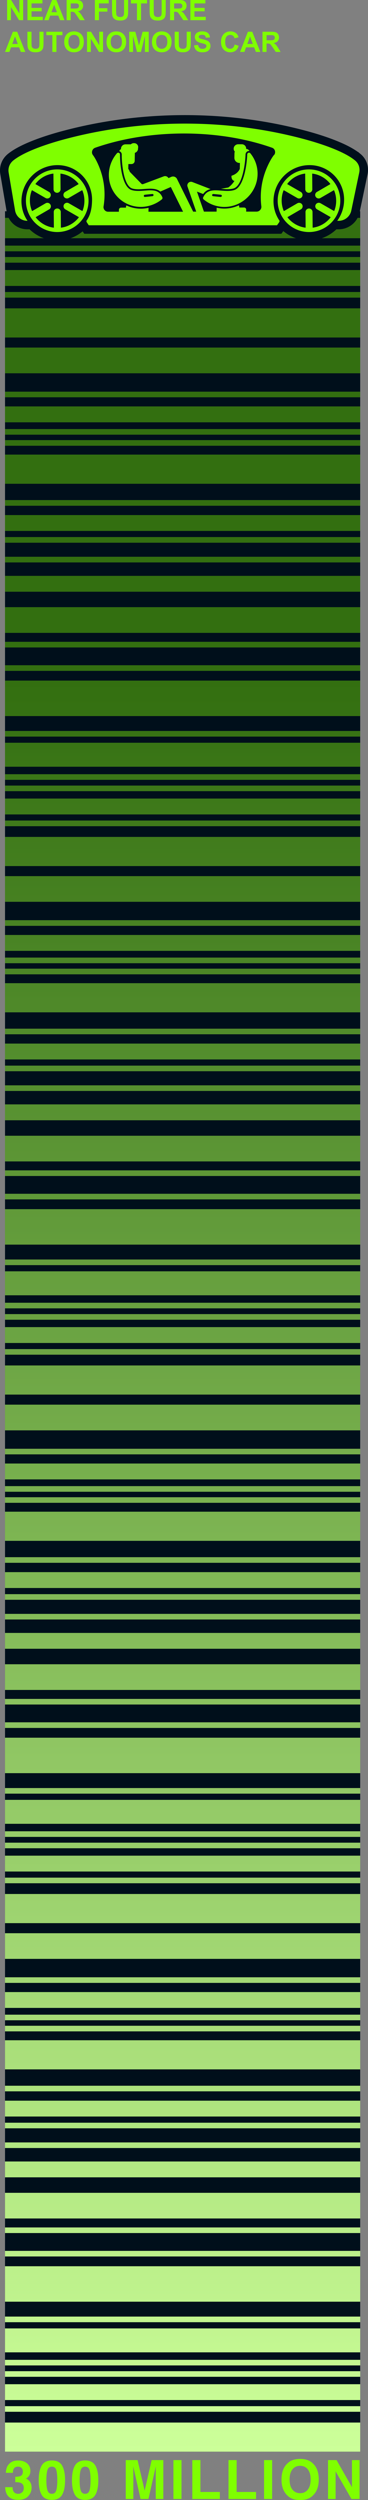 <svg xmlns="http://www.w3.org/2000/svg" xmlns:xlink="http://www.w3.org/1999/xlink" width="216.76" height="1472.09" xmlns:v="https://vecta.io/nano"><rect width="100%" height="100%" fill="#808080" stroke="none"/><style>.A{isolation:isolate}.D{mix-blend-mode:multiply}</style><defs><linearGradient id="A" x1="107.56" y1="1442.4" x2="107.56" y2="142.31" gradientUnits="userSpaceOnUse"><stop offset="0" stop-color="#fff"/><stop offset=".8" stop-color="#000f1b"/></linearGradient><linearGradient id="B" xlink:href="#A"/><linearGradient id="C" xlink:href="#A" y1="1449.09" y2="149"/><linearGradient id="D" xlink:href="#A" y1="1421.8" y2="121.71"/><linearGradient id="E" xlink:href="#A" y1="1595.26" y2="295.17"/><linearGradient id="F" xlink:href="#A" y1="1673.3" y2="373.21"/><linearGradient id="G" xlink:href="#A" y1="1753.62" y2="453.53"/><linearGradient id="H" xlink:href="#A" y1="1573.55" y2="273.46"/><linearGradient id="I" xlink:href="#A" y1="1609.35" y2="309.26"/><linearGradient id="J" xlink:href="#A" y1="1527.04" y2="226.95"/><linearGradient id="K" xlink:href="#A" y1="1513.25" y2="213.16"/><linearGradient id="L" xlink:href="#A" y1="1474.55" y2="174.46"/><linearGradient id="M" xlink:href="#A" y1="1454.01" y2="153.92"/><linearGradient id="N" xlink:href="#A" y1="1511.09" y2="211"/><linearGradient id="O" xlink:href="#A" y1="1618.91" y2="318.82"/><linearGradient id="P" xlink:href="#A" y1="1760.31" y2="460.22"/><linearGradient id="Q" xlink:href="#A" y1="1652.33" y2="352.24"/><linearGradient id="R" xlink:href="#A" y1="1598.31" y2="298.22"/><linearGradient id="S" xlink:href="#A" y1="1674.34" y2="374.25"/><linearGradient id="T" xlink:href="#A" y1="1475.78" y2="175.69"/><linearGradient id="U" xlink:href="#A" y1="1906.48" y2="606.39"/><linearGradient id="V" xlink:href="#A" y1="1884.77" y2="584.68"/><linearGradient id="W" xlink:href="#A" y1="1888.32" y2="588.23"/><linearGradient id="X" xlink:href="#A" y1="1703.55" y2="403.46"/><linearGradient id="Y" xlink:href="#A" y1="1824.47" y2="524.38"/><linearGradient id="Z" xlink:href="#A" y1="1785.77" y2="485.68"/><linearGradient id="a" xlink:href="#A" y1="1899.93" y2="599.84"/><linearGradient id="b" xlink:href="#A" y1="1822.31" y2="522.22"/><linearGradient id="c" xlink:href="#A" y1="2064.83" y2="764.74"/><linearGradient id="d" xlink:href="#A" y1="1936.82" y2="636.73"/><linearGradient id="e" xlink:href="#A" y1="1963.54" y2="663.45"/><linearGradient id="f" xlink:href="#A" y1="1909.53" y2="609.44"/><linearGradient id="g" xlink:href="#A" y1="1850.85" y2="550.76"/><linearGradient id="h" xlink:href="#A" y1="1921.7" y2="621.61"/><linearGradient id="i" xlink:href="#A" y1="1839.73" y2="539.64"/><linearGradient id="j" xlink:href="#A" y1="1667.5" y2="367.41"/><linearGradient id="k" xlink:href="#A" y1="2217.7" y2="917.61"/><linearGradient id="l" xlink:href="#A" y1="2376.05" y2="1075.96"/><linearGradient id="m" xlink:href="#A" y1="1984.52" y2="684.43"/><linearGradient id="n" xlink:href="#A" y1="2231.78" y2="931.69"/><linearGradient id="o" xlink:href="#A" y1="2199.54" y2="899.45"/><linearGradient id="p" xlink:href="#A" y1="2149.47" y2="849.38"/><linearGradient id="q" xlink:href="#A" y1="2000.98" y2="700.89"/><linearGradient id="r" xlink:href="#A" y1="1962.28" y2="662.19"/><linearGradient id="s" xlink:href="#A" y1="2211.15" y2="911.06"/><linearGradient id="t" xlink:href="#A" y1="2268.23" y2="968.14"/><linearGradient id="u" xlink:href="#A" y1="2382.74" y2="1082.65"/><linearGradient id="v" xlink:href="#A" y1="2274.76" y2="974.67"/><linearGradient id="w" xlink:href="#A" y1="2355.45" y2="1055.36"/><linearGradient id="x" xlink:href="#A" y1="2296.77" y2="996.68"/><linearGradient id="y" xlink:href="#A" y1="2098.21" y2="798.12"/><linearGradient id="z" xlink:href="#A" y1="2150.95" y2="850.86"/><linearGradient id="AA" xlink:href="#A" y1="2528.91" y2="1228.82"/><linearGradient id="AB" xlink:href="#A" y1="2606.95" y2="1306.86"/><linearGradient id="AC" xlink:href="#A" y1="2507.2" y2="1207.11"/><linearGradient id="AD" xlink:href="#A" y1="2543" y2="1242.91"/><linearGradient id="AE" xlink:href="#A" y1="2460.69" y2="1160.6"/><linearGradient id="AF" xlink:href="#A" y1="2446.9" y2="1146.81"/><linearGradient id="AG" xlink:href="#A" y1="2408.2" y2="1108.11"/><linearGradient id="AH" xlink:href="#A" y1="2387.66" y2="1087.57"/><linearGradient id="AI" xlink:href="#A" y1="2444.74" y2="1144.65"/><linearGradient id="AJ" xlink:href="#A" y1="2552.56" y2="1252.47"/><linearGradient id="AK" xlink:href="#A" y1="2693.96" y2="1393.87"/><linearGradient id="AL" xlink:href="#A" y1="2451.27" y2="1151.18"/><linearGradient id="AM" xlink:href="#A" y1="2531.96" y2="1231.87"/><linearGradient id="AN" xlink:href="#A" y1="2607.99" y2="1307.9"/><linearGradient id="AO" xlink:href="#A" y1="2409.43" y2="1109.34"/><path id="AP" d="M78.19 1443.59H2.96v-17.13h75.23 133.97v17.13H78.19z"/><path id="AQ" d="M2.96 1413.2v-9.31h75.23 133.97v9.31H78.19 2.96z"/><path id="AR" d="M2.96 1385.11v-6.56-7.52h75.23 133.97v7.52 6.56H78.19 2.96z"/><path id="AS" d="M2.96 1399.51v-3.29h75.23 133.97v3.29H78.19 2.96z"/><path id="AT" d="M2.96 1306.29v-15.1h75.23 133.97v15.1H78.19 2.96z"/><path id="AU" d="M2.96 1101.99v-9.32h75.23 133.97v9.32H78.19 2.96z"/><path id="AV" d="M2.96 1355.29v-20.86h75.23 133.97v20.86H78.19 2.96z"/><path id="AW" d="M2.96 1264.8v-3.28h75.23 133.97v3.28H78.19 2.96z"/><path id="AX" d="M2.96 1132.38v-17.14h75.23 133.97v17.14H78.19 2.96z"/><path id="AY" d="M2.96 1218.49v-17.13h75.23 133.97v17.13H78.19 2.96z"/><path id="AZ" d="M2.96 762.68v-6.56-7.53h75.23 133.97v7.53 6.56H78.19 2.96z"/><path id="Aa" d="M2.96 732.85V712h75.23 133.97v20.85H78.19 2.96z"/><path id="Ab" d="M2.96 140.24v-6.56-5.38h75.23 133.97v5.38 6.56H78.19 2.96z"/><path id="Ac" d="M16.17,11.89V0h8.82V2.01h-6.42v2.64h5.97v2h-5.97v3.24h6.64v2h-9.04Z"/><path id="Ad" d="M65.99 0h2.4v6.44l.09 1.99a1.91 1.91 0 0 0 .73 1.17c.39.29.92.44 1.59.44s1.19-.14 1.54-.42.55-.62.62-1.03.11-1.08.11-2.02V0h2.4v6.25c0 1.43-.06 2.44-.19 3.03s-.37 1.09-.72 1.49c-.35.41-.82.73-1.4.97s-1.35.36-2.29.36c-1.14 0-2-.13-2.58-.39-.59-.26-1.05-.6-1.39-1.02s-.57-.86-.67-1.32c-.16-.68-.24-1.69-.24-3.02V0z"/><path id="Ae" d="M16.15 18.69h2.4v6.44l.09 1.99a1.91 1.91 0 0 0 .73 1.17c.39.29.92.44 1.59.44s1.19-.14 1.54-.42.55-.62.62-1.03.11-1.08.11-2.02v-6.58h2.4v6.25c0 1.43-.06 2.44-.19 3.03s-.37 1.09-.72 1.49c-.35.41-.82.73-1.4.97s-1.35.36-2.29.36c-1.14 0-2-.13-2.58-.39-.59-.26-1.05-.6-1.39-1.02s-.57-.86-.67-1.32c-.16-.68-.24-1.69-.24-3.02v-6.34z"/><path id="Af" d="M37.83 24.71c0-1.21.18-2.23.54-3.05a5.48 5.48 0 0 1 1.11-1.63c.47-.48.98-.84 1.54-1.07.74-.31 1.6-.47 2.56-.47 1.75 0 3.15.54 4.21 1.63s1.58 2.6 1.58 4.53-.52 3.42-1.57 4.51c-1.04 1.08-2.44 1.63-4.19 1.63s-3.17-.54-4.22-1.62c-1.04-1.08-1.57-2.56-1.57-4.46zm2.47-.08c0 1.35.31 2.37.93 3.06s1.41 1.04 2.37 1.04 1.74-.34 2.36-1.03c.61-.69.92-1.72.92-3.1s-.3-2.38-.9-3.05-1.39-1.01-2.38-1.01-1.79.34-2.39 1.02c-.61.68-.91 1.7-.91 3.07z"/><path id="Ag" d="M36.59 1451.81c1.15 2.02 1.73 4.89 1.73 8.6s-.58 6.58-1.73 8.58-3.16 3.01-6.03 3.01-4.88-1-6.03-3.01-1.73-4.87-1.73-8.58.58-6.58 1.73-8.6 3.16-3.03 6.03-3.03 4.88 1.01 6.03 3.03zm-8.64 14.54c.42 1.37 1.29 2.06 2.61 2.06s2.18-.69 2.58-2.06c.41-1.37.61-3.35.61-5.94s-.2-4.72-.61-6.02-1.27-1.96-2.58-1.96-2.18.65-2.61 1.96c-.42 1.3-.64 3.31-.64 6.02s.21 4.57.64 5.94z"/></defs><g class="A"><path d="M2.96 124.39h209.2v1319.2H2.96z" fill="#000f1b"/><g fill="#7fff00"><use xlink:href="#AP"/><use xlink:href="#AQ"/><use xlink:href="#AR"/><use xlink:href="#AS"/><use xlink:href="#AS" y="-6.69"/><use xlink:href="#AS" y="20.6"/><use xlink:href="#AT"/><use xlink:href="#AT" y="-152.86"/><use xlink:href="#AU"/><use xlink:href="#AQ" y="-230.9"/><use xlink:href="#AR" y="-311.22"/><use xlink:href="#AQ" y="-131.15"/><use xlink:href="#AQ" y="-166.95"/><use xlink:href="#AV"/><use xlink:href="#AW"/><use xlink:href="#AS" y="-84.64"/><use xlink:href="#AS" y="-70.85"/><use xlink:href="#AS" y="-32.15"/><use xlink:href="#AW" y="-11.61"/><use xlink:href="#AW" y="-68.69"/><use xlink:href="#AW" y="-176.51"/><use xlink:href="#AS" y="-317.91"/><use xlink:href="#AS" y="-209.93"/><use xlink:href="#AW" y="-155.91"/><use xlink:href="#AS" y="-231.94"/><use xlink:href="#AW" y="-33.38"/><use xlink:href="#AX"/><use xlink:href="#AY"/><use xlink:href="#AT" y="-311.22"/><use xlink:href="#AT" y="-464.08"/><use xlink:href="#AU" y="-311.22"/><use xlink:href="#AU" y="-230.9"/><use xlink:href="#AZ"/><use xlink:href="#AQ" y="-442.37"/><use xlink:href="#AU" y="-166.95"/><use xlink:href="#AV" y="-311.22"/><use xlink:href="#AS" y="-445.92"/><use xlink:href="#AW" y="-261.15"/><use xlink:href="#AS" y="-382.07"/><use xlink:href="#AS" y="-343.37"/><use xlink:href="#AS" y="-457.53"/><use xlink:href="#AW" y="-379.91"/><use xlink:href="#AS" y="-622.43"/><use xlink:href="#AW" y="-494.42"/><use xlink:href="#AS" y="-521.14"/><use xlink:href="#AW" y="-467.13"/><use xlink:href="#AW" y="-408.45"/><use xlink:href="#AS" y="-479.3"/><use xlink:href="#AY" y="-397.33"/><use xlink:href="#AX" y="-225.1"/><use xlink:href="#AT" y="-622.43"/><use xlink:href="#AT" y="-775.3"/><use xlink:href="#AQ" y="-933.65"/><use xlink:href="#AU" y="-542.12"/><use xlink:href="#AR" y="-933.65"/><use xlink:href="#AU" y="-442.37"/><use xlink:href="#AQ" y="-789.38"/><use xlink:href="#Aa"/><use xlink:href="#AS" y="-757.14"/><use xlink:href="#AS" y="-707.07"/><use xlink:href="#AW" y="-558.58"/><use xlink:href="#AW" y="-519.88"/><use xlink:href="#AS" y="-768.75"/><use xlink:href="#AS" y="-825.83"/><use xlink:href="#AS" y="-933.65"/><use xlink:href="#AS" y="-940.34"/><use xlink:href="#AS" y="-832.36"/><use xlink:href="#AS" y="-913.05"/><use xlink:href="#AS" y="-854.37"/><use xlink:href="#AW" y="-655.81"/><use xlink:href="#AY" y="-708.55"/><use xlink:href="#AY" y="-622.43"/><use xlink:href="#AT" y="-933.65"/><use xlink:href="#AT" y="-1086.51"/><use xlink:href="#AU" y="-933.65"/><use xlink:href="#AQ" y="-1164.55"/><use xlink:href="#Ab"/><use xlink:href="#AQ" y="-1064.8"/><use xlink:href="#AQ" y="-1100.6"/><use xlink:href="#AV" y="-933.65"/><use xlink:href="#AW" y="-933.65"/><use xlink:href="#AS" y="-1018.29"/><use xlink:href="#AS" y="-1004.5"/><use xlink:href="#AS" y="-965.8"/><use xlink:href="#AW" y="-945.26"/><use xlink:href="#AW" y="-1002.34"/><use xlink:href="#AW" y="-1110.16"/><use xlink:href="#AS" y="-1251.56"/><use xlink:href="#AW" y="-1008.87"/><use xlink:href="#AW" y="-1089.56"/><use xlink:href="#AS" y="-1165.59"/><use xlink:href="#AW" y="-967.03"/><use xlink:href="#AX" y="-933.65"/><use xlink:href="#AY" y="-933.65"/></g><g class="D" opacity=".6"><use xlink:href="#AP" fill="url(#A)"/><use xlink:href="#AQ" fill="url(#B)"/><use xlink:href="#AR" fill="url(#B)"/><use xlink:href="#AS" fill="url(#B)"/><use xlink:href="#AS" y="-6.69" fill="url(#C)"/><use xlink:href="#AS" y="20.6" fill="url(#D)"/><use xlink:href="#AT" fill="url(#B)"/><use xlink:href="#AT" y="-152.86" fill="url(#E)"/><use xlink:href="#AU" fill="url(#B)"/><use xlink:href="#AQ" y="-230.9" fill="url(#F)"/><use xlink:href="#AR" y="-311.22" fill="url(#G)"/><use xlink:href="#AQ" y="-131.15" fill="url(#H)"/><use xlink:href="#AQ" y="-166.95" fill="url(#I)"/><use xlink:href="#AV" fill="url(#B)"/><use xlink:href="#AW" fill="url(#B)"/><use xlink:href="#AS" y="-84.64" fill="url(#J)"/><use xlink:href="#AS" y="-70.85" fill="url(#K)"/><use xlink:href="#AS" y="-32.15" fill="url(#L)"/><use xlink:href="#AW" y="-11.61" fill="url(#M)"/><use xlink:href="#AW" y="-68.69" fill="url(#N)"/><use xlink:href="#AW" y="-176.51" fill="url(#O)"/><use xlink:href="#AS" y="-317.91" fill="url(#P)"/><use xlink:href="#AS" y="-209.93" fill="url(#Q)"/><use xlink:href="#AW" y="-155.91" fill="url(#R)"/><use xlink:href="#AS" y="-231.94" fill="url(#S)"/><use xlink:href="#AW" y="-33.38" fill="url(#T)"/><use xlink:href="#AX" fill="url(#B)"/><use xlink:href="#AY" fill="url(#B)"/><use xlink:href="#AT" y="-311.22" fill="url(#G)"/><use xlink:href="#AT" y="-464.08" fill="url(#U)"/><use xlink:href="#AU" y="-311.22" fill="url(#G)"/><use xlink:href="#AU" y="-230.9" fill="url(#F)"/><use xlink:href="#AZ" fill="url(#B)"/><use xlink:href="#AQ" y="-442.37" fill="url(#V)"/><use xlink:href="#AU" y="-166.95" fill="url(#I)"/><use xlink:href="#AV" y="-311.22" fill="url(#G)"/><use xlink:href="#AS" y="-445.92" fill="url(#W)"/><use xlink:href="#AW" y="-261.15" fill="url(#X)"/><use xlink:href="#AS" y="-382.07" fill="url(#Y)"/><use xlink:href="#AS" y="-343.37" fill="url(#Z)"/><use xlink:href="#AS" y="-457.53" fill="url(#a)"/><use xlink:href="#AW" y="-379.91" fill="url(#b)"/><use xlink:href="#AS" y="-622.43" fill="url(#c)"/><use xlink:href="#AW" y="-494.42" fill="url(#d)"/><use xlink:href="#AS" y="-521.14" fill="url(#e)"/><use xlink:href="#AW" y="-467.13" fill="url(#f)"/><use xlink:href="#AW" y="-408.45" fill="url(#g)"/><use xlink:href="#AS" y="-479.3" fill="url(#h)"/><use xlink:href="#AY" y="-397.33" fill="url(#i)"/><use xlink:href="#AX" y="-225.1" fill="url(#j)"/><use xlink:href="#AT" y="-622.43" fill="url(#c)"/><use xlink:href="#AT" y="-775.3" fill="url(#k)"/><use xlink:href="#AQ" y="-933.65" fill="url(#l)"/><use xlink:href="#AU" y="-542.12" fill="url(#m)"/><use xlink:href="#AR" y="-933.65" fill="url(#l)"/><use xlink:href="#AU" y="-442.37" fill="url(#V)"/><use xlink:href="#AQ" y="-789.38" fill="url(#n)"/><use xlink:href="#Aa" fill="url(#B)"/><use xlink:href="#AS" y="-757.14" fill="url(#o)"/><use xlink:href="#AS" y="-707.07" fill="url(#p)"/><use xlink:href="#AW" y="-558.58" fill="url(#q)"/><use xlink:href="#AW" y="-519.88" fill="url(#r)"/><use xlink:href="#AS" y="-768.75" fill="url(#s)"/><use xlink:href="#AS" y="-825.83" fill="url(#t)"/><use xlink:href="#AS" y="-933.65" fill="url(#l)"/><use xlink:href="#AS" y="-940.34" fill="url(#u)"/><use xlink:href="#AS" y="-832.36" fill="url(#v)"/><use xlink:href="#AS" y="-913.05" fill="url(#w)"/><use xlink:href="#AS" y="-854.37" fill="url(#x)"/><use xlink:href="#AW" y="-655.81" fill="url(#y)"/><use xlink:href="#AY" y="-708.55" fill="url(#z)"/><use xlink:href="#AY" y="-622.43" fill="url(#c)"/><use xlink:href="#AT" y="-933.65" fill="url(#l)"/><use xlink:href="#AT" y="-1086.51" fill="url(#AA)"/><use xlink:href="#AU" y="-933.65" fill="url(#l)"/><use xlink:href="#AQ" y="-1164.55" fill="url(#AB)"/><use xlink:href="#Ab" fill="url(#B)"/><use xlink:href="#AQ" y="-1064.8" fill="url(#AC)"/><use xlink:href="#AQ" y="-1100.6" fill="url(#AD)"/><use xlink:href="#AV" y="-933.65" fill="url(#l)"/><use xlink:href="#AW" y="-933.65" fill="url(#l)"/><use xlink:href="#AS" y="-1018.29" fill="url(#AE)"/><use xlink:href="#AS" y="-1004.5" fill="url(#AF)"/><use xlink:href="#AS" y="-965.8" fill="url(#AG)"/><use xlink:href="#AW" y="-945.26" fill="url(#AH)"/><use xlink:href="#AW" y="-1002.34" fill="url(#AI)"/><use xlink:href="#AW" y="-1110.16" fill="url(#AJ)"/><use xlink:href="#AS" y="-1251.56" fill="url(#AK)"/><use xlink:href="#AW" y="-1008.87" fill="url(#AL)"/><use xlink:href="#AW" y="-1089.56" fill="url(#AM)"/><use xlink:href="#AS" y="-1165.59" fill="url(#AN)"/><use xlink:href="#AW" y="-967.03" fill="url(#AO)"/><use xlink:href="#AX" y="-933.65" fill="url(#l)"/><use xlink:href="#AY" y="-933.65" fill="url(#l)"/></g><g fill="#7fff00"><path d="M4.2 11.89V0h2.34l4.87 7.94V0h2.23v11.89h-2.41l-4.8-7.75v7.75H4.2z"/><use xlink:href="#Ac"/><path d="M37.97 11.89h-2.61l-1.04-2.7h-4.75l-.98 2.7h-2.55L30.67 0h2.54l4.76 11.89zm-4.42-4.7l-1.64-4.41-1.61 4.41h3.25zm5.7 4.7V0h5.05c1.27 0 2.19.11 2.77.32a2.65 2.65 0 0 1 1.38 1.14c.35.55.52 1.17.52 1.87 0 .89-.26 1.63-.79 2.21-.52.58-1.31.95-2.35 1.1.52.3.95.64 1.29 1s.79 1.01 1.37 1.93l1.45 2.32h-2.87L45.33 9.3l-1.27-1.75c-.23-.24-.47-.41-.72-.49-.25-.09-.66-.13-1.21-.13h-.49v4.96h-2.4zm2.4-6.86h1.78c1.15 0 1.87-.05 2.16-.15s.51-.27.67-.5c.16-.24.24-.54.24-.89 0-.4-.11-.72-.32-.97s-.52-.4-.9-.47c-.19-.03-.78-.04-1.75-.04h-1.87v3.02zm14.23 6.86V0h8.15v2.01h-5.75v2.81h4.96v2.01h-4.96v5.05h-2.4z"/><use xlink:href="#Ad"/><path d="M80.68 11.89V2.01h-3.53V0h9.45v2.01h-3.52v9.88h-2.4z"/><use xlink:href="#Ad" x="22.15"/><path d="M100.16 11.89V0h5.05c1.27 0 2.19.11 2.77.32a2.65 2.65 0 0 1 1.38 1.14c.35.55.52 1.17.52 1.87 0 .89-.26 1.63-.79 2.21-.52.58-1.31.95-2.35 1.1.52.3.95.64 1.29 1s.79 1.01 1.37 1.93l1.45 2.32h-2.87l-1.74-2.59-1.27-1.75c-.23-.24-.47-.41-.72-.49-.25-.09-.66-.13-1.21-.13h-.49v4.96h-2.4zm2.4-6.86h1.78c1.15 0 1.87-.05 2.16-.15s.51-.27.67-.5c.16-.24.24-.54.24-.89 0-.4-.11-.72-.32-.97s-.52-.4-.9-.47c-.19-.03-.78-.04-1.75-.04h-1.87v3.02z"/><use xlink:href="#Ac" x="95.98"/><path d="M14.9,30.58h-2.61l-1.04-2.7H6.49l-.98,2.7H2.96l4.63-11.89h2.54l4.76,11.89Zm-4.42-4.7l-1.64-4.41-1.61,4.41h3.25Z"/><use xlink:href="#Ae"/><path d="M30.84 30.58V20.7h-3.53v-2.01h9.45v2.01h-3.52v9.88h-2.4z"/><use xlink:href="#Af"/><path d="M51.26 30.58V18.69h2.34l4.87 7.94v-7.94h2.23v11.89h-2.41l-4.79-7.75v7.75h-2.23z"/><use xlink:href="#Af" x="24.92"/><path d="M76.12 30.58V18.69h3.59l2.16 8.11L84 18.69h3.6v11.89h-2.23v-9.36l-2.36 9.36H80.7l-2.35-9.36v9.36h-2.23z"/><use xlink:href="#Af" x="51.68"/><use xlink:href="#Ae" x="86.75"/><path d="M114.31 26.71l2.34-.23c.14.78.43 1.36.86 1.73s1.01.55 1.74.55c.77 0 1.36-.16 1.75-.49s.59-.71.59-1.15a1.07 1.07 0 0 0-.25-.72c-.17-.2-.45-.37-.86-.52-.28-.1-.92-.27-1.92-.52-1.29-.32-2.19-.71-2.71-1.18-.73-.65-1.1-1.45-1.1-2.39 0-.61.17-1.17.52-1.7.34-.53.84-.93 1.48-1.2.65-.28 1.43-.41 2.34-.41 1.49 0 2.62.33 3.37.98s1.15 1.53 1.19 2.62l-2.4.11c-.1-.61-.32-1.05-.66-1.32s-.85-.4-1.52-.4-1.24.14-1.64.43a.87.87 0 0 0-.38.74c0 .28.12.52.36.72.3.25 1.04.52 2.21.8s2.03.56 2.59.86a3.26 3.26 0 0 1 1.31 1.21c.32.51.47 1.14.47 1.89a3.47 3.47 0 0 1-.57 1.91 3.42 3.42 0 0 1-1.61 1.33c-.69.29-1.56.43-2.59.43-1.5 0-2.66-.35-3.46-1.04-.81-.69-1.29-1.71-1.44-3.04zm23.91-.5l2.33.74c-.36 1.3-.95 2.26-1.78 2.89s-1.88.95-3.16.95c-1.58 0-2.88-.54-3.89-1.62-1.02-1.08-1.53-2.55-1.53-4.43 0-1.98.51-3.52 1.53-4.61 1.02-1.1 2.37-1.64 4.03-1.64 1.45 0 2.64.43 3.54 1.29.54.51.95 1.24 1.22 2.19l-2.38.57c-.14-.62-.43-1.1-.88-1.46s-.99-.54-1.63-.54c-.88 0-1.6.32-2.15.95s-.82 1.66-.82 3.07c0 1.5.27 2.57.81 3.21s1.24.96 2.11.96a2.39 2.39 0 0 0 1.65-.61c.46-.41.79-1.04.99-1.91zm15.11 4.37h-2.61l-1.04-2.7h-4.75l-.98 2.7h-2.55l4.63-11.89h2.54l4.76 11.89zm-4.42-4.7l-1.64-4.41-1.61 4.41h3.25zm5.7 4.7V18.69h5.05c1.27 0 2.19.11 2.77.32a2.65 2.65 0 0 1 1.38 1.14c.35.55.52 1.17.52 1.87 0 .89-.26 1.63-.79 2.21-.52.58-1.31.95-2.35 1.1.52.3.95.64 1.29 1s.79 1.01 1.37 1.93l1.45 2.32h-2.87l-1.74-2.59-1.27-1.75c-.23-.24-.47-.41-.72-.49-.25-.09-.66-.13-1.21-.13H157v4.96h-2.4zm2.4-6.86h1.78c1.15 0 1.87-.05 2.16-.15s.51-.26.67-.5.24-.54.24-.89c0-.4-.11-.72-.32-.97s-.52-.4-.9-.47c-.19-.03-.78-.04-1.75-.04h-1.87v3.02zM7.4 1464.54c0 .9.14 1.65.43 2.24.54 1.09 1.51 1.63 2.93 1.63.87 0 1.62-.3 2.27-.89s.97-1.45.97-2.57c0-1.48-.6-2.47-1.79-2.97-.68-.28-1.75-.42-3.22-.42v-3.17c1.43-.02 2.43-.16 3-.42.98-.43 1.47-1.31 1.47-2.64 0-.86-.25-1.56-.75-2.1s-1.21-.81-2.11-.81c-1.04 0-1.81.33-2.3.99s-.73 1.55-.7 2.65H3.46a11.05 11.05 0 0 1 .57-3.18c.36-.88.93-1.69 1.71-2.44.58-.53 1.27-.93 2.06-1.21.8-.28 1.77-.42 2.93-.42 2.15 0 3.88.56 5.2 1.67s1.98 2.61 1.98 4.48c0 1.32-.39 2.44-1.18 3.35-.5.57-1.01.96-1.55 1.16.4 0 .98.35 1.74 1.04 1.13 1.05 1.69 2.47 1.69 4.28 0 1.9-.66 3.58-1.98 5.02s-3.27 2.17-5.85 2.17c-3.18 0-5.4-1.04-6.64-3.12-.65-1.11-1.01-2.56-1.09-4.35H7.4z"/><use xlink:href="#Ag"/><use xlink:href="#Ag" x="19.59"/><path d="M89.32 1448.57h6.88v22.88h-4.46v-15.48l.02-1.87.02-1.85-4.34 19.2h-4.65l-4.3-19.2.02 1.85.02 1.87v15.48h-4.46v-22.88h6.96l4.17 17.99 4.13-17.99zm17.58 22.88h-4.75v-22.88h4.75v22.88zm6.38-22.88h4.78v18.77h11.43v4.11h-16.21v-22.88zm21.32 0h4.78v18.77h11.43v4.11H134.6v-22.88zm25.69 22.88h-4.75v-22.88h4.75v22.88zm24-2.03c-1.73 1.78-4.23 2.67-7.5 2.67s-5.77-.89-7.5-2.67c-2.32-2.18-3.48-5.33-3.48-9.44s1.16-7.34 3.48-9.44c1.73-1.78 4.23-2.67 7.5-2.67s5.77.89 7.5 2.67c2.31 2.1 3.46 5.25 3.46 9.44s-1.15 7.25-3.46 9.44zm-2.99-3.48c1.11-1.4 1.67-3.38 1.67-5.96s-.56-4.55-1.67-5.95-2.62-2.1-4.51-2.1-3.4.7-4.53 2.1-1.69 3.38-1.69 5.96.56 4.56 1.69 5.96 2.64 2.1 4.53 2.1 3.4-.7 4.51-2.1zm11.93-17.37h5.01l9.08 15.95v-15.95h4.46v22.88H207l-9.32-16.24v16.24h-4.46v-22.88z"/></g><g fill="#000f1b" stroke="#000f1b" stroke-width="10"><circle cx="33.71" cy="118.19" r="18.44"/><path d="M209.08,94.44c-6.62-5.44-20.24-9.84-28.36-12.09-46.04-12.76-97.45-12.76-143.99,0-8.21,2.25-22,6.65-28.84,12.09-2.23,1.78-3.26,4.43-2.79,7.21l3.78,22.28c.61,3.57,3.6,6.09,7.24,6.09h.09c-2.33-3.39-3.66-7.53-3.57-12,.23-11.48,9.72-20.79,21.2-20.79s20.61,9.31,20.38,20.79c-.09,4.47-.85,8.61-3.32,12h0c-.01,.35,.09,.68,.29,.99l1.1,1.64h110.88l1.17-1.64c.22-.31,.33-.64,.33-.99h0c-2.33-3.39-3.66-7.53-3.57-12,.23-11.48,9.72-20.79,21.2-20.79s20.61,9.31,20.38,20.79c-.09,4.47-1.58,8.61-4.05,12h.83c3.63,0,6.73-2.52,7.47-6.09l4.66-22.28c.58-2.78-.34-5.43-2.5-7.21Z" stroke-miterlimit="10"/><circle cx="182" cy="118.19" r="18.44" transform="matrix(.997 -.071 .071 .997 -7.92 13.2)"/></g><path d="M33.71 99.75c-10.19 0-18.44 8.26-18.44 18.44a18.45 18.45 0 0 0 18.44 18.44 18.45 18.45 0 0 0 18.44-18.44 18.45 18.45 0 0 0-18.44-18.44zm14.81 24.47l-.14-.02-7.87-4.53a2.06 2.06 0 0 0-2.82.77c-.56.99-.21 2.25.77 2.82l7.87 4.53c.06.03.08.06.09.12s0 .09-.03.14a15.84 15.84 0 0 1-10.32 6h-.04s-.06 0-.11-.04-.06-.07-.06-.13l-.07-9.06c0-1.14-.94-2.06-2.07-2.06a2.06 2.06 0 0 0-1.46.61 2.05 2.05 0 0 0-.6 1.46l.07 9.06c0 .06-.01.09-.06.13-.04.04-.07.04-.1.04-4.15-.58-7.86-2.72-10.46-6-.04-.05-.05-.08-.04-.15.01-.06.03-.08.08-.11l7.8-4.53c.47-.27.81-.72.95-1.25.14-.54.07-1.1-.21-1.57a2.1 2.1 0 0 0-1.8-1.03 2.07 2.07 0 0 0-1.03.28l-7.8 4.53h-.14c-.06 0-.09-.03-.11-.09-.78-1.91-1.19-3.93-1.2-6a15.93 15.93 0 0 1 1.11-6c.02-.06.04-.08.1-.09h.14l7.87 4.55a2.06 2.06 0 0 0 2.82-.77c.56-.99.21-2.25-.77-2.82l-7.87-4.53c-.06-.03-.08-.06-.09-.12s0-.09.03-.14a15.8 15.8 0 0 1 10.32-6h.03s.07 0 .11.04c.05.04.06.07.06.14l.07 9.06c0 1.14.94 2.06 2.07 2.06a2.06 2.06 0 0 0 1.46-.61 2.05 2.05 0 0 0 .6-1.46l-.07-9.06c0-.07.02-.09.06-.13s.07-.04.1-.04c4.16.58 7.86 2.71 10.46 6 .04.05.05.08.04.15-.01.06-.03.08-.08.11l-7.8 4.53c-.47.27-.81.72-.95 1.25-.14.54-.07 1.1.21 1.57a2.1 2.1 0 0 0 1.8 1.03 2.07 2.07 0 0 0 1.03-.28l7.8-4.53h.14c.06 0 .09.03.11.09.78 1.91 1.19 3.93 1.2 6a15.93 15.93 0 0 1-1.11 6c-.02.06-.04.07-.1.09zm160.56-29.78c-6.62-5.44-20.24-9.84-28.36-12.09-46.04-12.76-97.45-12.76-143.99 0-8.21 2.25-22 6.65-28.84 12.09-2.23 1.78-3.26 4.43-2.79 7.21l3.78 22.28c.61 3.57 3.6 6.09 7.24 6.09h.09c-2.33-3.39-3.66-7.53-3.57-12 .23-11.48 9.72-20.79 21.2-20.79a20.3 20.3 0 0 1 20.38 20.79c-.09 4.47-.85 8.61-3.32 12h0c-.01.35.09.68.29.99l1.1 1.64h110.88l1.17-1.64a1.68 1.68 0 0 0 .33-.99h0c-2.33-3.39-3.66-7.53-3.57-12 .23-11.48 9.72-20.79 21.2-20.79a20.3 20.3 0 0 1 20.38 20.79c-.09 4.47-1.58 8.61-4.05 12h.83a7.6 7.6 0 0 0 7.47-6.09l4.66-22.28c.58-2.78-.34-5.43-2.5-7.21zm-47.69-3.2c-1.78 2.26-3.48 5.73-4.54 8.34-2.82 6.95-3.83 14.47-2.91 21.85.1.83-.13 1.59-.7 2.22-.56.63-1.29.96-2.13.96H145l.02-1.15c.01-.69-.54-1.26-1.23-1.26h-2.87v-.18c.01-.4-.07-.77-.22-1.12-2.62 1.22-5.52 1.92-8.57 1.92-1.53 0-3.04-.19-4.51-.53l-.05 2.32h-7.46l-4.1-11.79 3.66 1.42c.68-.96 1.52-1.73 2.53-2.25.58-.3 1.2-.51 1.85-.65l-10.79-4.17c-1.09-.42-2.33.13-2.77 1.23a2.08 2.08 0 0 0 0 1.57l5.09 14.65h-1.81l-9.41-19.04-.03-.06a2.61 2.61 0 0 0-3.48-1.36l-1.62.71a2.26 2.26 0 0 0-2.79-1.02l-12.38 4.64c-.2-.03-.39-.06-.58-.11l-7.04-7.21c-.14-.35-.21-.59-.21-.59-.16-.42-.39-.79-.67-1.11l.06-2.87h1.83a1.9 1.9 0 0 0 1.89-1.85l.09-4.75c1.06-.32 1.85-1.29 1.88-2.45 0-.09-.01-.17-.02-.25.06-.2.1-.4.1-.61h0c.03-1.32-1.03-2.39-2.34-2.39h-.3a2.39 2.39 0 0 0-1.68.69h-3.19c-1.41 0-2.59 1.16-2.62 2.57 0 .09.01.18.02.27-.5.21-.89.65-1.03 1.19.05.01.1.01.14.03.28.1.51.27.71.47.38.37.62.88.61 1.45a50.21 50.21 0 0 0 .04 2.31c0 .11 0 .22.02.34.03.67.08 1.4.15 2.17.07.85.17 1.74.29 2.66l.15 1.05c.02.16.05.31.07.47.27 1.67.63 3.34 1.1 4.87.95 3.06 2.34 5.54 4.38 6.16.64.2 1.32.31 2.01.38 1.53.15 3.15.05 4.76-.07l.41-.03c1.61-.13 3.25-.25 4.79-.12.06 0 .12 0 .18.02 1.16.11 2.26.35 3.24.87a6.13 6.13 0 0 1 1.12.76l6.19-2.71 7.22 14.57H87.45l.05-2.32c-1.48.34-2.99.53-4.52.53-3.01 0-5.89-.67-8.51-1.91a2.75 2.75 0 0 0-.27 1.11v.18h-2.88c-.69 0-1.27.57-1.28 1.26l-.02 1.15H63.7c-.84 0-1.55-.33-2.09-.96s-.74-1.39-.61-2.22c1.21-7.34.5-14.83-2.02-21.75-.97-2.66-2.54-6.15-4.25-8.44-.55-.73-.69-1.61-.41-2.49s.91-1.53 1.79-1.83c32.06-11.17 72.51-11.17 104.12 0 .87.31 1.47.95 1.71 1.83a2.71 2.71 0 0 1-.51 2.49zM182 99.75c-10.19 0-18.44 8.26-18.44 18.44A18.45 18.45 0 0 0 182 136.63a18.45 18.45 0 0 0 18.44-18.44A18.45 18.45 0 0 0 182 99.75zm14.81 24.47l-.14-.02-7.87-4.53a2.06 2.06 0 0 0-2.82.77c-.56.99-.21 2.25.77 2.82l7.87 4.53c.06.03.08.06.09.12s0 .09-.03.14a15.84 15.84 0 0 1-10.32 6h-.04s-.06 0-.11-.04-.06-.07-.06-.13l-.07-9.06c0-1.14-.94-2.06-2.07-2.06a2.06 2.06 0 0 0-1.46.61 2.05 2.05 0 0 0-.6 1.46l.07 9.06c0 .06-.01.09-.06.13-.04.04-.07.04-.1.04-4.15-.58-7.86-2.72-10.46-6-.04-.05-.05-.08-.04-.15.01-.06.03-.08.08-.11l7.8-4.53c.47-.27.81-.72.95-1.25.14-.54.07-1.1-.21-1.57a2.1 2.1 0 0 0-1.8-1.03 2.07 2.07 0 0 0-1.03.28l-7.8 4.53h-.14c-.06 0-.09-.03-.11-.09-.78-1.91-1.19-3.93-1.2-6a15.93 15.93 0 0 1 1.11-6c.02-.06.04-.08.1-.09h.14l7.87 4.55a2.06 2.06 0 0 0 2.82-.77c.56-.99.21-2.25-.77-2.82l-7.87-4.53c-.06-.03-.08-.06-.09-.12s0-.09.03-.14a15.8 15.8 0 0 1 10.32-6h.03s.07 0 .11.04c.05.04.06.07.06.14l.07 9.06c0 1.14.94 2.06 2.07 2.06a2.06 2.06 0 0 0 1.46-.61 2.05 2.05 0 0 0 .6-1.46l-.07-9.06c0-.07.02-.09.06-.13s.07-.04.1-.04c4.16.58 7.86 2.71 10.46 6 .04.05.05.08.04.15-.01.06-.03.08-.08.11l-7.8 4.53c-.47.27-.81.72-.95 1.25-.14.54-.07 1.1.21 1.57a2.1 2.1 0 0 0 1.8 1.03 2.07 2.07 0 0 0 1.03-.28l7.8-4.53h.14c.06 0 .09.03.11.09.78 1.91 1.19 3.93 1.2 6a15.93 15.93 0 0 1-1.11 6c-.02.06-.04.07-.1.09zm-64.21-12.85c1.74.09 3.47.05 5.03-.42 2.79-.85 4.54-5.05 5.6-9.52a60.64 60.64 0 0 0 .46-2.18 2.74 2.74 0 0 0 .05-.28c.08-.42.15-.83.21-1.25.14-.89.26-1.76.35-2.57l.16-1.57c.09-1.04.15-1.96.16-2.67 0-.33.11-.64.27-.92.24-.44.61-.8 1.11-.98.31-.11.62-.12.93-.09a2.29 2.29 0 0 0-1.96-1.25c0-.05.02-.1.02-.15a2.52 2.52 0 0 0-2.52-2.57h-2.21c-1.41 0-2.59 1.16-2.62 2.57-.01.68.25 1.29.67 1.75-.12.3-.2.62-.2.96l-.05 2.66c-.03 1.68 1.32 3.06 3 3.06h.25l-.07 3.48s-.96 2.84-4.83 4.04c-.28 1.02.31 2.96 1.7 3.03-.96 1.48-2.17 2.88-3.64 3.89l-4.35.8c.11 0 .21.02.32.02l2.16.15zM70.02 89.96c-.12-.04-.24-.06-.36-.06-.3 0-.59.13-.8.38-2.97 3.45-4.65 7.84-4.74 12.35-.1 5.13 1.8 9.95 5.36 13.58 1.62 1.65 3.5 2.95 5.55 3.89 2.44 1.12 5.12 1.73 7.92 1.73 1.5 0 2.98-.19 4.42-.53 2.88-.68 5.61-2 7.94-3.9a1.04 1.04 0 0 0 .32-1.21c-.53-1.33-1.3-2.29-2.31-2.96-.17-.11-.33-.24-.52-.34-.85-.45-1.82-.67-2.85-.76a18.17 18.17 0 0 0-2.46-.04c-.77.03-1.55.09-2.36.15l-1.6.11c-.87.06-1.74.08-2.6.06-1.15-.03-2.28-.16-3.35-.49-2.78-.85-4.49-4.47-5.51-8.58-.18-.74-.35-1.5-.49-2.26a45.58 45.58 0 0 1-.27-1.62l-.1-.67a80.48 80.48 0 0 1-.28-2.39c-.12-1.29-.19-2.5-.23-3.56l-.03-1.91a.98.98 0 0 0-.54-.9c-.04-.02-.07-.05-.11-.06zm19.16 24.32l.55-.06c.17-.02.34.03.47.14.05.04.09.1.13.16a.63.63 0 0 1 .1.27c.03.36-.25.69-.61.73l-2.32.24-2.1.21c-.17.02-.34-.03-.47-.14-.05-.04-.08-.09-.11-.14a.55.55 0 0 1-.11-.3c-.03-.36.25-.69.61-.73l3.88-.39zm58.01-24.25c-.25-.14-.55-.18-.85-.07a1.04 1.04 0 0 0-.71.98c-.05 1.65-.24 4.16-.68 6.89l-.06.36-.06.38-.13.74-.45 2.13c-1.14 4.85-3.1 9.5-6.33 10.48-2.38.72-5.01.52-7.56.32l-.43-.03c-1.08-.08-2.14-.15-3.15-.14-.27 0-.54.01-.8.03-1.2.07-2.33.29-3.32.8-.8.41-1.47 1-2.03 1.73-.36.47-.68.98-.95 1.59a1.01 1.01 0 0 0 .27 1.2c2.26 1.91 4.94 3.23 7.8 3.9 1.43.34 2.89.53 4.38.53 2.84 0 5.54-.64 7.99-1.75 6.69-3.03 11.45-9.71 11.6-17.47.09-4.51-1.42-8.89-4.25-12.34-.08-.1-.18-.17-.29-.23zm-21.57 24.19h.06l.64.06 1.8.18 1.97.2c.09 0 .18.04.26.09.06.04.12.08.17.15a.62.62 0 0 1 .13.48.68.68 0 0 1-.74.6l-1.88-.19-2.52-.26c-.17-.02-.32-.1-.43-.23s-.16-.3-.13-.48a.69.69 0 0 1 .68-.6z" fill="#7fff00"/></g></svg>